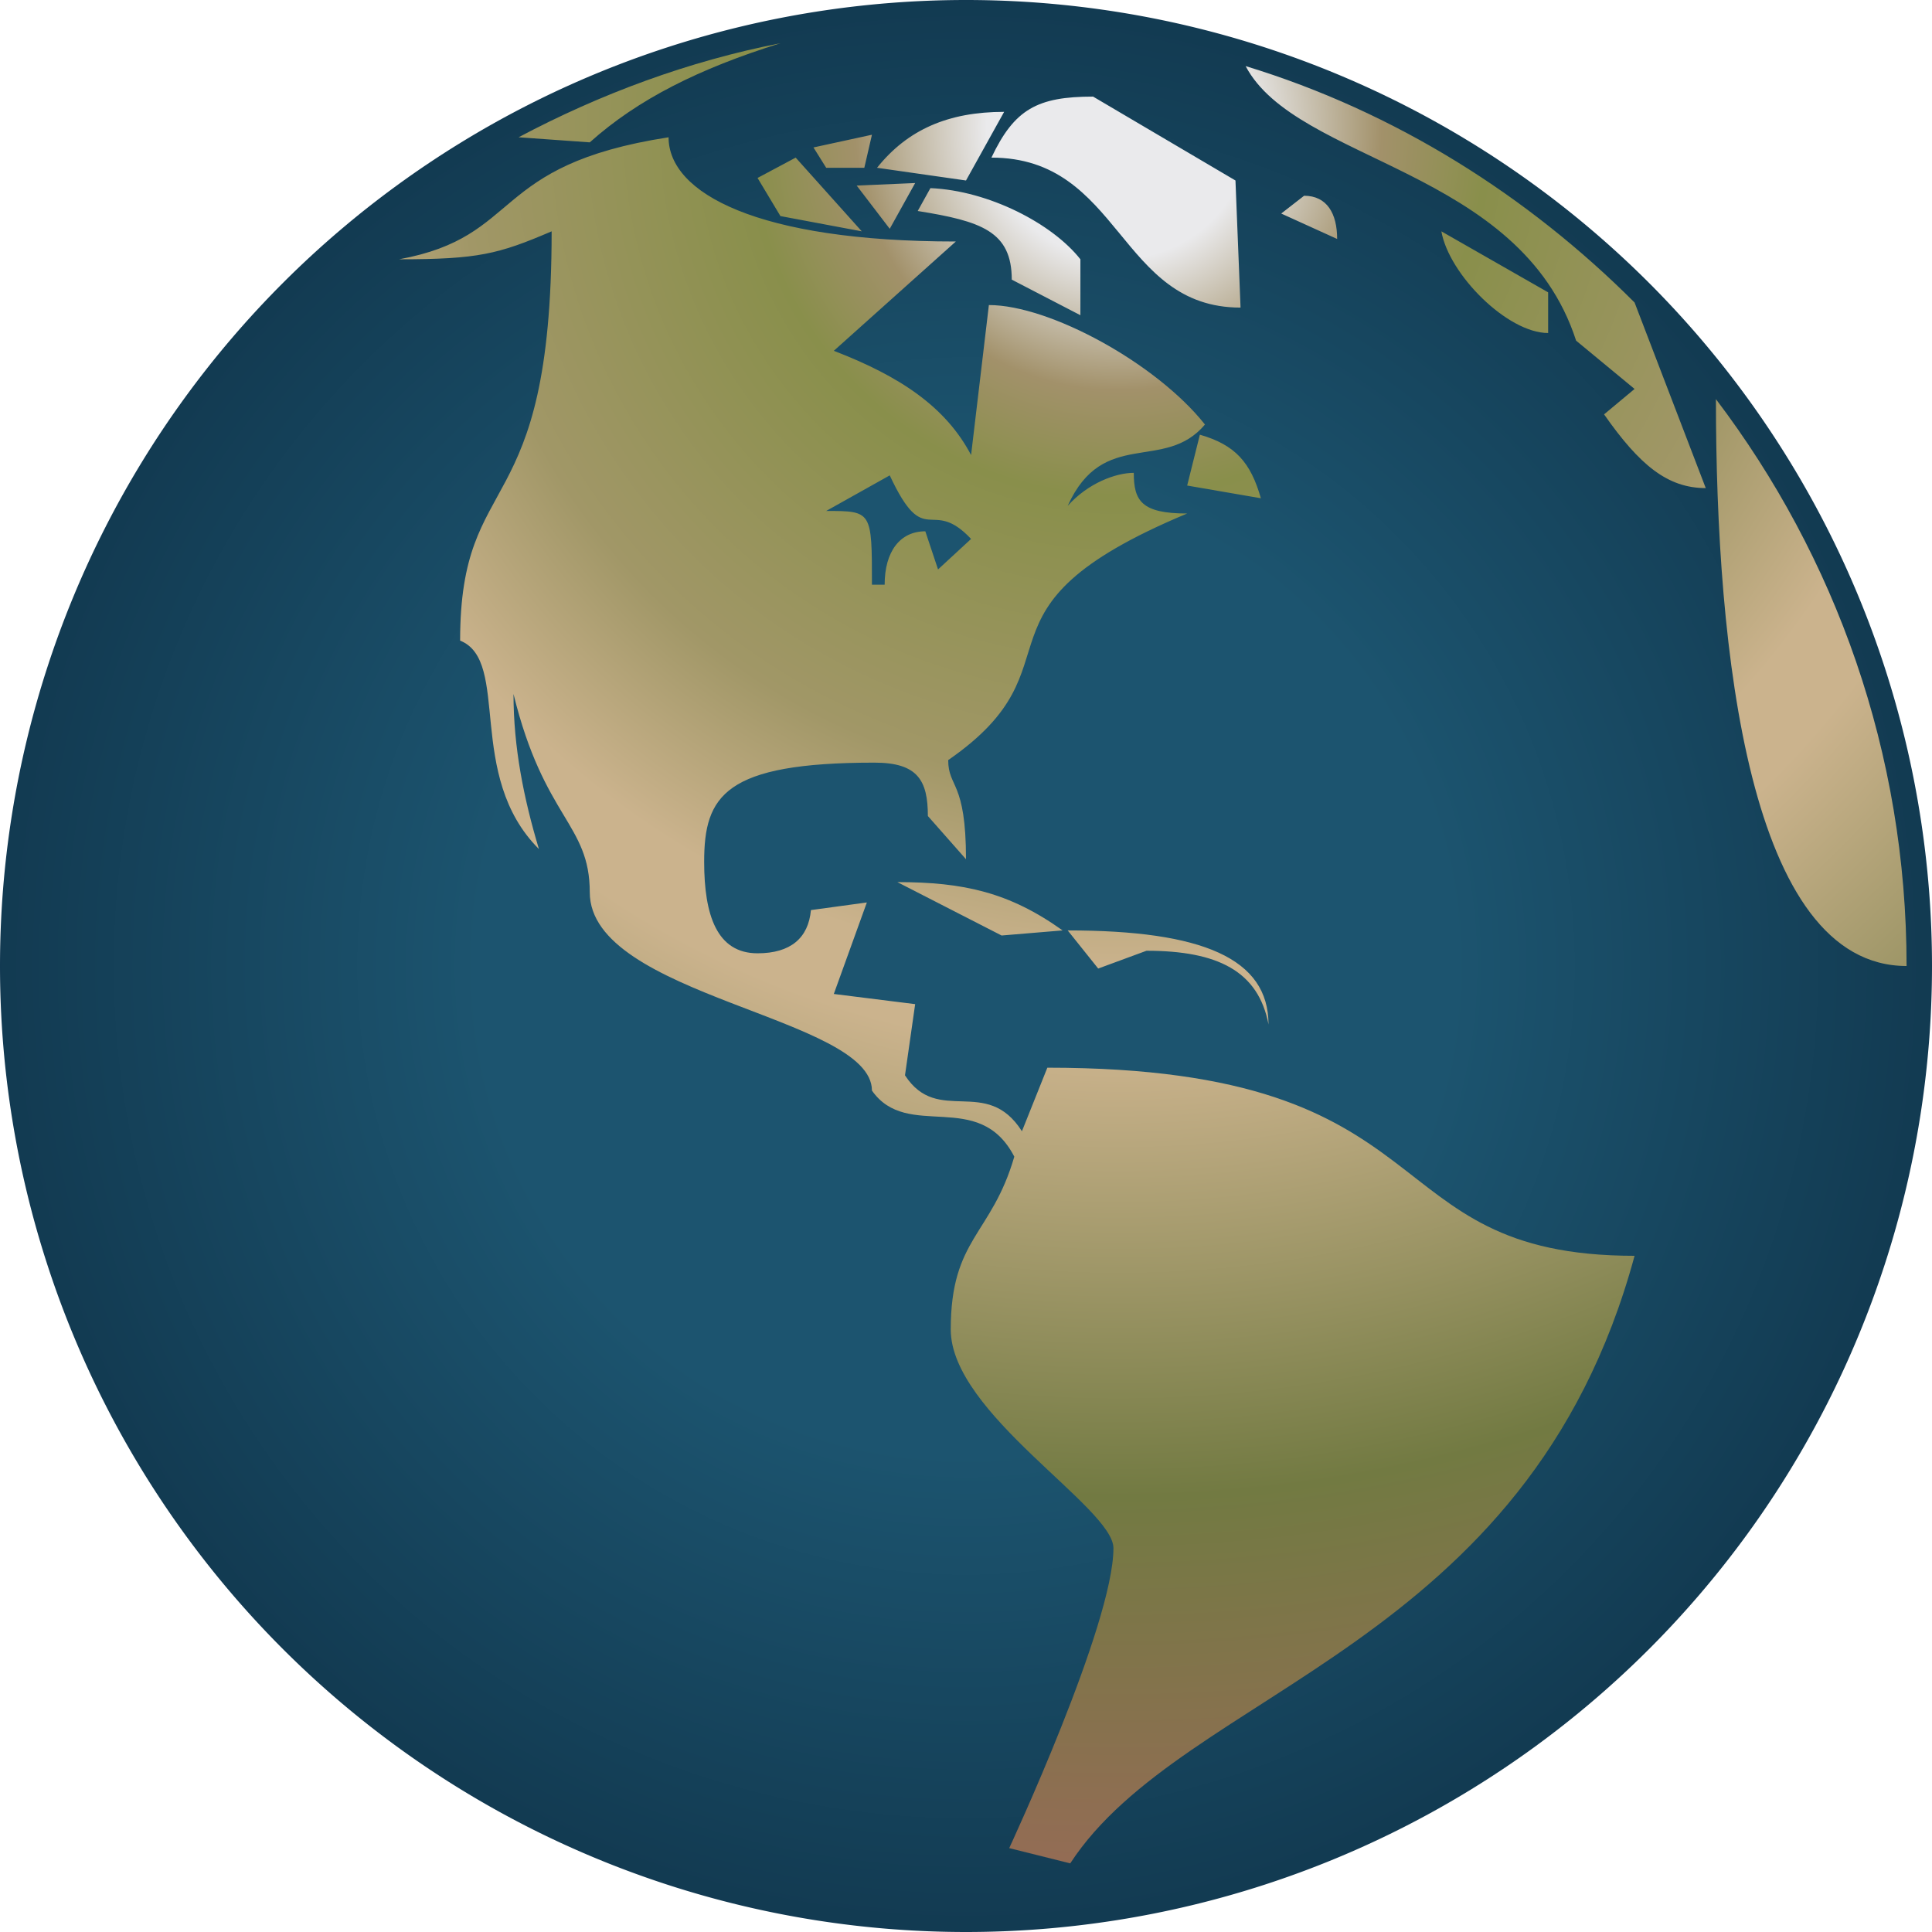 <?xml version="1.0"?>
<svg
    xmlns:rdf="http://www.w3.org/1999/02/22-rdf-syntax-ns#"
    xmlns="http://www.w3.org/2000/svg"
    xmlns:cc="http://web.resource.org/cc/"
    xmlns:dc="http://purl.org/dc/elements/1.1/"
    xmlns:svg="http://www.w3.org/2000/svg"
    xmlns:inkscape="http://www.inkscape.org/namespaces/inkscape"
    xmlns:sodipodi="http://sodipodi.sourceforge.net/DTD/sodipodi-0.dtd"
    xmlns:ns1="http://sozi.baierouge.fr"
    xmlns:xlink="http://www.w3.org/1999/xlink"
    version="1.1"
    viewBox="0 0 760 760"
  >
  <defs
    >
    <radialGradient
        id="sea"
      >
      <stop
          stop-color="#1c546f"
          offset=".5"
      />
      <stop
          stop-color="#123a51"
          offset="1"
      />
    </radialGradient
    >
    <radialGradient
        id="land"
        gradientUnits="userSpaceOnUse"
        cy="50"
        cx="440"
        r="1036"
      >
      <stop
          stop-color="#eaeaec"
          offset=".05"
      />
      <stop
          stop-color="#a2916a"
          offset=".1"
      />
      <stop
          stop-color="#898f4b"
          offset=".14"
      />
      <stop
          stop-color="#a19767"
          offset=".25"
      />
      <stop
          stop-color="#cbb38d"
          offset=".32"
      />
      <stop
          stop-color="#cbb38d"
          offset=".35"
      />
      <stop
          stop-color="#727a42"
          offset=".52"
      />
      <stop
          stop-color="#e54a82"
          offset="1"
      />
    </radialGradient
    >
  </defs
  >
  <path
      d="m760 380a380 380 0 1 1 -760 0 380 380 0 1 1 760 0z"
      fill="url(#sea)"
  />
  <path
      d="m157 102c31 0 39-2 60-11 0 116-36 92-36 161 20 8 2 53 31 82-6-20-10-40-10-61 12 49 30 51 30 78 0 41 111 49 111 78 14 20 42-1 56 26-9 31-25 32-25 68 0 33 64 70 64 86 0 30-41 118-41 118l24 6c45-69 180-84 222-239-105 0-70-74-231-74l-10 25c-14-22-33-2-46-22l4-28-32-4 13-36-22 3c-1 11-8 17-21 17-16 0-21-15-21-36 0-26 8-39 67-39 17 0 21 7 21 21l15 17c0-31-7-28-7-39 55-38 3-59 94-97-18 0-21-5-21-16-7 0-18 4-26 13 14-31 38-13 54-32-19-24-61-47-85-47l-7 59c-10-19-28-31-54-41l48-43c-78 0-113-19-113-41-71 11-57 39-106 48zm47-48 28 2c19-17 43-29 75-39-36 7-71 20-103 37zm94 16 9 15 32 6-26-29zm22-12 5 8h15l3-13zm5 143 25-14c14 30 16 8 32 25l-13 12-5-15c-10 0-16 8-16 21h-5c0-29 0-29-18-29zm12-128 13 17 10-18zm8-7 35 5 15-27c-22 0-38 7-50 22zm8 281 41 21 24-2c-21-15-39-19-65-19zm8-264c25 4 37 8 37 27l27 14v-22c-11-14-36-27-59-28zm29-21c51 0 50 59 98 59l-2-50-56-33c-22 0-31 5-40 24zm30 304 12 15 19-7c28 0 44 8 48 29 0-26-26-37-79-37zm47-175 29 5c-4-14-10-21-24-25zm23-165c20 38 108 40 130 108l23 19-12 10c14 20 25 29 40 29l-28-73c-42-42-94-75-153-93zm14 58 22 10c0-10-4-17-13-17zm63 7c3 17 26 40 42 40v-16zm108 66c0 99 13 223 75 223 0-84-28-161-75-223z"
      fill="url(#land)"
  />
</svg
>
